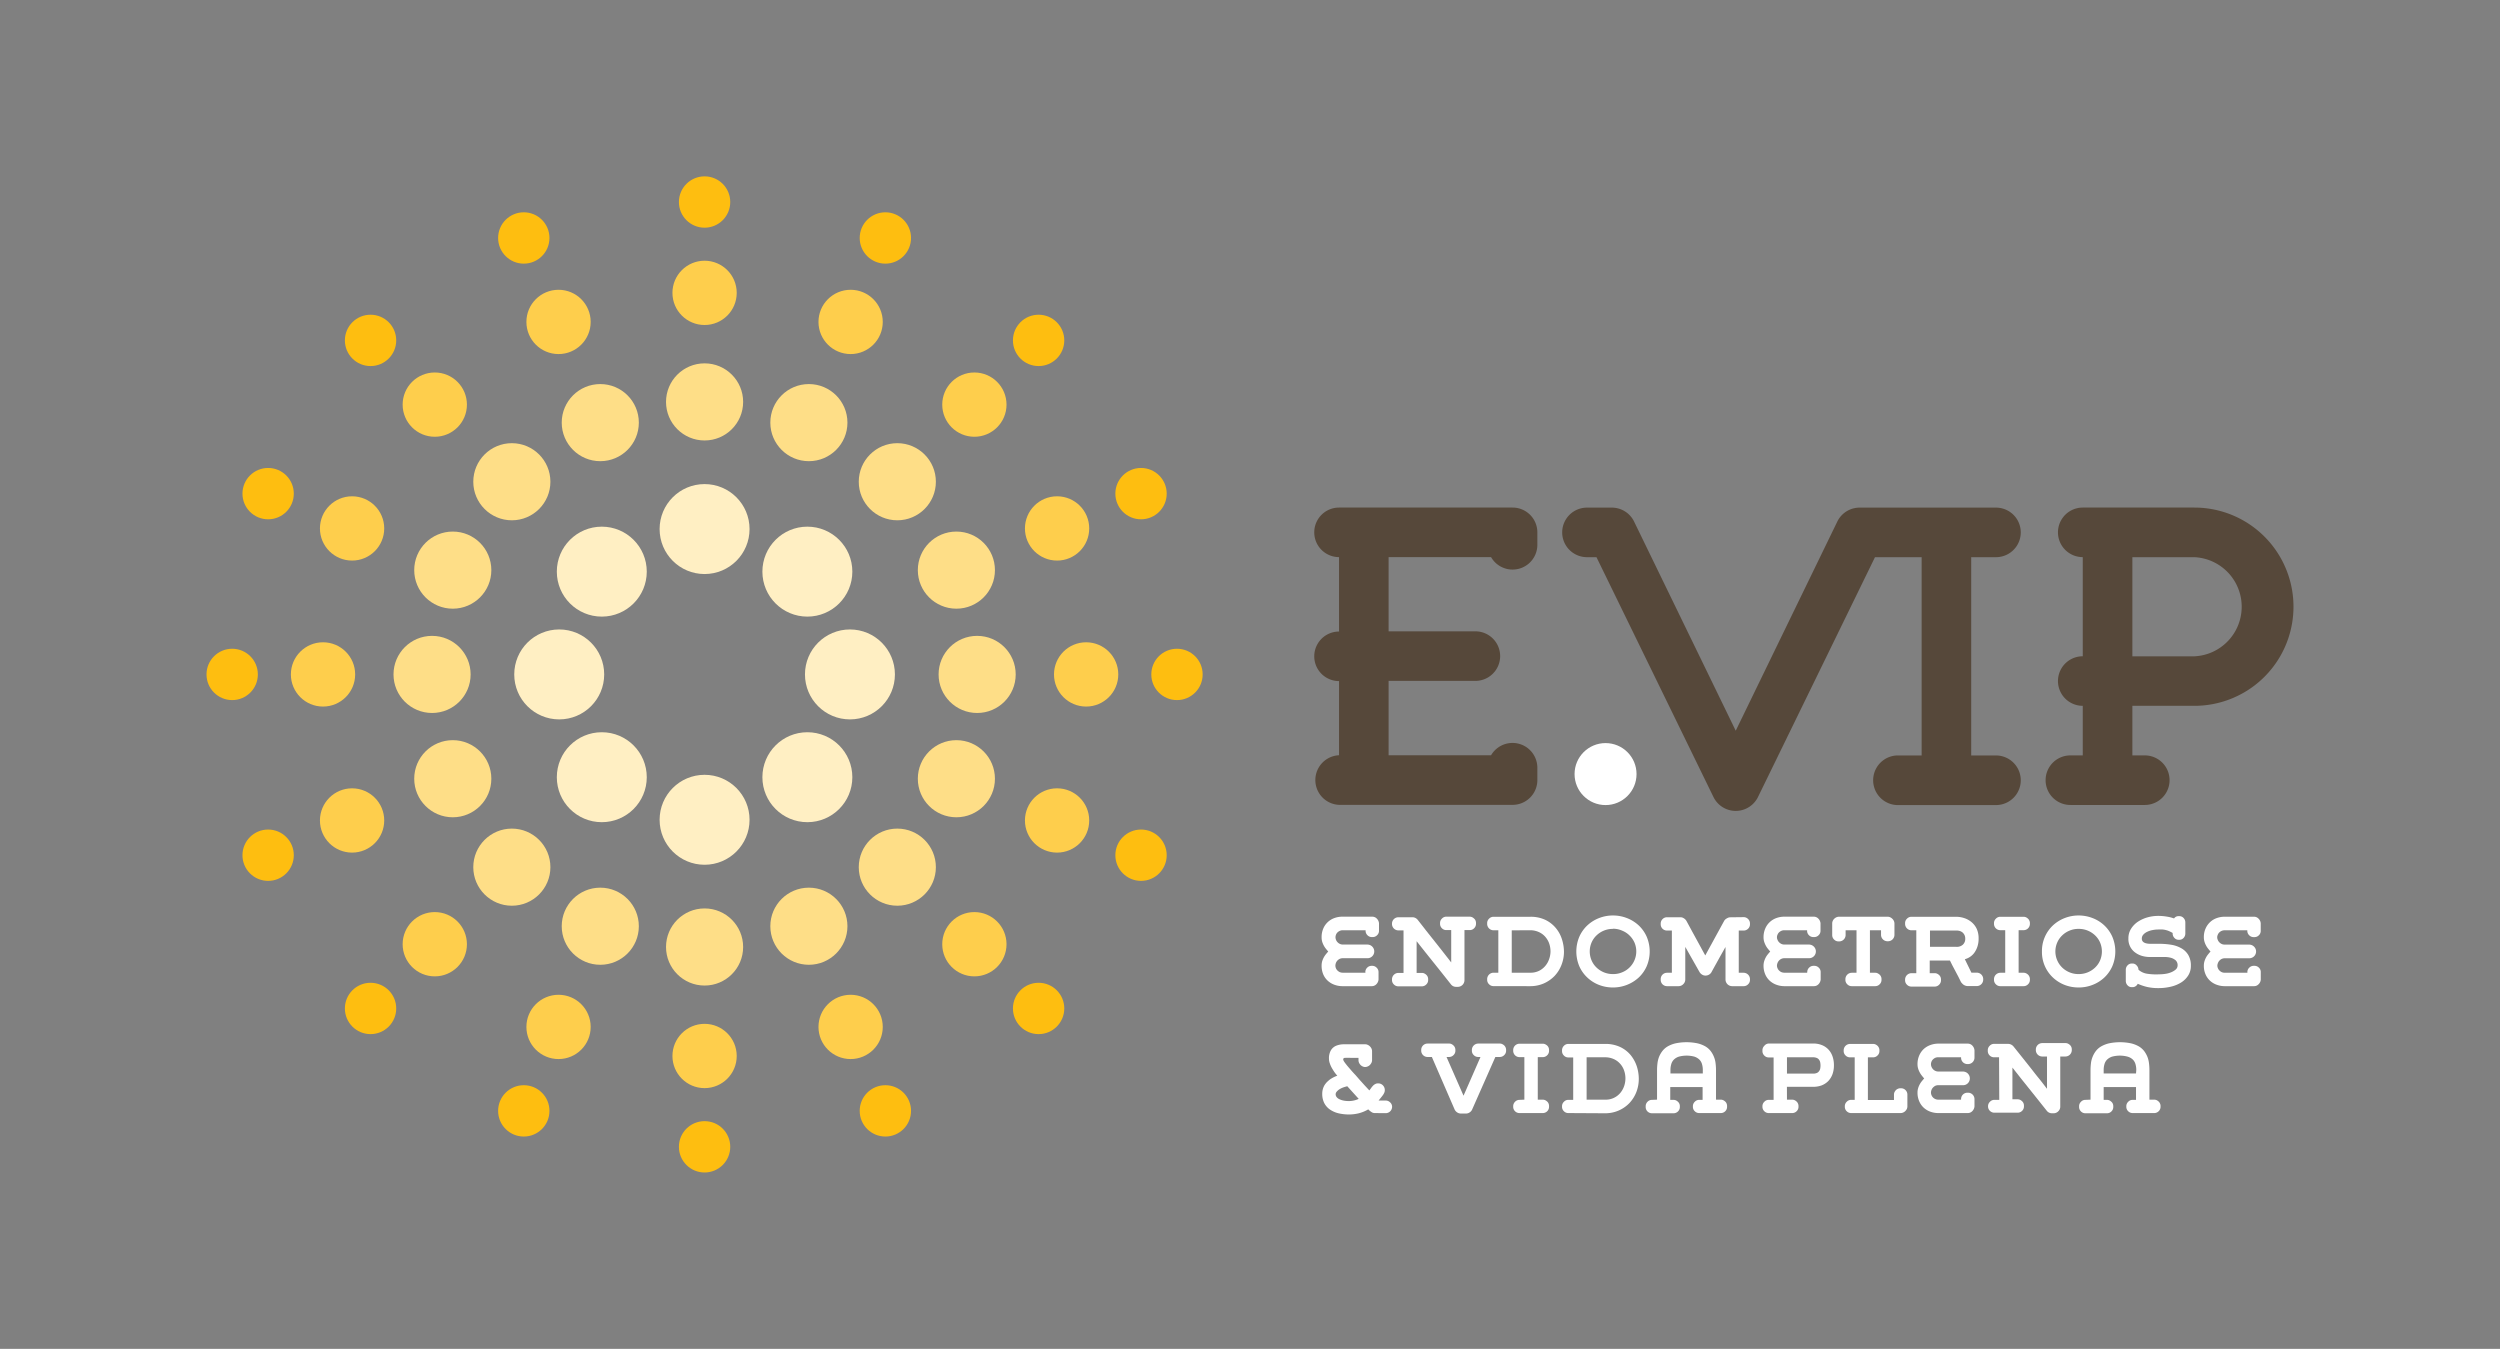 <svg xmlns="http://www.w3.org/2000/svg" viewBox="0 0 479.15 258.52"><rect x="0" y="0" width="479.15" height="258.52" fill="#808080" stroke="none"/><defs><style>.cls-1{fill:#56483a;}.cls-2{fill:#fff;}.cls-3{fill:#ffefc3;}.cls-4{fill:#fede87;}.cls-5{fill:#fece4c;}.cls-6{fill:#febe10;}.cls-7{fill:none;}</style></defs><g id="Layer_2" data-name="Layer 2"><g id="ESTRUTURA"><path class="cls-1" d="M387.3,149.55a4.75,4.75,0,0,1-4.75,4.75h-19a4.76,4.76,0,0,1,0-9.51h4.75v-38h-8.94l-22.44,46a4.75,4.75,0,0,1-8.5,0l-22.44-46h-1.82a4.75,4.75,0,0,1,0-9.5h4.75a4.75,4.75,0,0,1,4.25,2.61l19.51,40.15L352.17,99.9a4.75,4.75,0,0,1,4.25-2.61h26.13a4.75,4.75,0,0,1,0,9.5H377.8v38h4.75A4.76,4.76,0,0,1,387.3,149.55Z"/><path class="cls-1" d="M266.14,106.78V121h16.63a4.75,4.75,0,1,1,0,9.5H266.14v14.25h19.64a4.76,4.76,0,0,1,8.87,2.38v2.38a4.75,4.75,0,0,1-4.75,4.75H256.64a4.76,4.76,0,0,1,0-9.51V130.54a4.75,4.75,0,0,1,0-9.5V106.78a4.75,4.75,0,0,1,0-9.5H289.9a4.75,4.75,0,0,1,4.75,4.75v2.38a4.75,4.75,0,0,1-8.87,2.37Z"/><circle class="cls-2" cx="307.72" cy="148.36" r="5.94"/><path class="cls-1" d="M420.57,97.28H399.18a4.75,4.75,0,0,0,0,9.5v19a4.75,4.75,0,0,0,0,9.5v9.5h-2.37a4.75,4.75,0,0,0,0,9.5h14.26a4.75,4.75,0,0,0,0-9.5h-2.38v-9.5h11.88a19,19,0,0,0,0-38Zm0,28.51H408.69v-19h11.88a9.51,9.51,0,0,1,0,19Z"/><path class="cls-2" d="M261.68,186.32a1.17,1.17,0,0,1,.35-.85,1.16,1.16,0,0,1,.85-.36H263a1.16,1.16,0,0,1,.85.36,1.14,1.14,0,0,1,.36.85v1.42a1.46,1.46,0,0,1-.4.88,1.2,1.2,0,0,1-.9.39h-5.61a4.48,4.48,0,0,1-1.51-.26,3.82,3.82,0,0,1-1.28-.75,3.54,3.54,0,0,1-.88-1.22,4.13,4.13,0,0,1-.33-1.7,3,3,0,0,1,.11-.85,4.43,4.43,0,0,1,.31-.74,4.49,4.49,0,0,1,.42-.62c.15-.19.3-.35.43-.5-.13-.15-.28-.32-.43-.51a4.06,4.06,0,0,1-.42-.63,4.43,4.43,0,0,1-.31-.74,2.94,2.94,0,0,1-.11-.84,4.14,4.14,0,0,1,.33-1.71,3.65,3.65,0,0,1,2.16-2,4.47,4.47,0,0,1,1.51-.25H263a1.2,1.2,0,0,1,.9.39,1.46,1.46,0,0,1,.4.88v1.43a1.14,1.14,0,0,1-.36.85,1.16,1.16,0,0,1-.85.36h-.16a1.16,1.16,0,0,1-.85-.36,1.17,1.17,0,0,1-.35-.85v-.1h-4.34a1.39,1.39,0,0,0-.63.13,1.58,1.58,0,0,0-.44.31,1.25,1.25,0,0,0-.27.44,1.25,1.25,0,0,0,0,.93,1.29,1.29,0,0,0,.27.45,1.48,1.48,0,0,0,.44.34,1.27,1.27,0,0,0,.63.14H262a1.55,1.55,0,0,1,.59.11,1.36,1.36,0,0,1,.71.73,1.33,1.33,0,0,1,.09.49,1.3,1.3,0,0,1-1.39,1.29h-4.63a1.39,1.39,0,0,0-.63.14,1.48,1.48,0,0,0-.44.34,1.43,1.43,0,0,0-.27.46,1.54,1.54,0,0,0-.09.48,1.35,1.35,0,0,0,.09.47,1.3,1.3,0,0,0,.27.43,1.64,1.64,0,0,0,.44.33,1.54,1.54,0,0,0,.63.13h4.34Z"/><path class="cls-2" d="M269,178.32H268a1.23,1.23,0,0,1-1.21-1.2V177a1.23,1.23,0,0,1,1.21-1.2h2.7a1.28,1.28,0,0,1,.57.13,1.4,1.4,0,0,1,.46.38c.54.69,1.08,1.37,1.6,2.05l1.59,2,1.58,2,1.64,2.1v-6.2h-.93a1.13,1.13,0,0,1-.85-.35,1.16,1.16,0,0,1-.36-.85v-.17a1.15,1.15,0,0,1,.36-.83,1.11,1.11,0,0,1,.85-.37h4.47a1.2,1.2,0,0,1,.47.1,1.46,1.46,0,0,1,.38.27.94.94,0,0,1,.27.38,1.17,1.17,0,0,1,.09.45v.17a1.16,1.16,0,0,1-.36.85,1.13,1.13,0,0,1-.85.35h-1v9.6a1.28,1.28,0,0,1-1.29,1.28h-.31a1.23,1.23,0,0,1-1-.49l-1.67-2.11-1.6-2-1.6-2-1.7-2.15v6.08h1a1,1,0,0,1,.47.1,1.42,1.42,0,0,1,.38.26,1.15,1.15,0,0,1,.27.38,1.22,1.22,0,0,1,.09.46v.17a1.14,1.14,0,0,1-.36.84,1.16,1.16,0,0,1-.85.36H268a1.16,1.16,0,0,1-.85-.36,1.14,1.14,0,0,1-.36-.84v-.17a1.23,1.23,0,0,1,1.21-1.2H269Z"/><path class="cls-2" d="M286.24,189a1.16,1.16,0,0,1-.85-.36,1.14,1.14,0,0,1-.36-.84v-.17a1.23,1.23,0,0,1,1.21-1.2h.93V178.3h-.93a1.23,1.23,0,0,1-1.21-1.21v-.17a1.15,1.15,0,0,1,.36-.84,1.17,1.17,0,0,1,.85-.37h7a6.54,6.54,0,0,1,3,.62,6,6,0,0,1,2,1.6,6.27,6.27,0,0,1,1.14,2.15,8,8,0,0,1,.37,2.31,6.89,6.89,0,0,1-.49,2.58,6.49,6.49,0,0,1-1.34,2.11,6.57,6.57,0,0,1-2.05,1.41,6.48,6.48,0,0,1-2.59.52Zm3.5-10.69v8.12h3.53a3.66,3.66,0,0,0,1.78-.4,3.77,3.77,0,0,0,1.2-1,4,4,0,0,0,.69-1.31,4.44,4.44,0,0,0,.23-1.34,4.61,4.61,0,0,0-.29-1.65,3.94,3.94,0,0,0-.82-1.3,3.58,3.58,0,0,0-1.24-.84,4,4,0,0,0-1.55-.3Z"/><path class="cls-2" d="M309.15,175.46a7.32,7.32,0,0,1,2.67.5,7.05,7.05,0,0,1,2.25,1.4,6.68,6.68,0,0,1,1.54,2.18,7.26,7.26,0,0,1,0,5.64,6.68,6.68,0,0,1-1.54,2.18,7.26,7.26,0,0,1-4.92,1.9,7.29,7.29,0,0,1-2.68-.49,6.86,6.86,0,0,1-2.24-1.41,6.64,6.64,0,0,1-1.54-2.17,7.29,7.29,0,0,1,0-5.65,6.68,6.68,0,0,1,1.54-2.18,7,7,0,0,1,2.24-1.4A7.29,7.29,0,0,1,309.15,175.46Zm0,2.57a4.48,4.48,0,0,0-3.2,1.29,4.16,4.16,0,0,0-.93,1.37,4.37,4.37,0,0,0,0,3.33,4.1,4.1,0,0,0,.93,1.38,4.48,4.48,0,0,0,3.2,1.29,4.32,4.32,0,0,0,1.78-.35,4.2,4.2,0,0,0,1.41-.94,4.31,4.31,0,0,0,.94-4.71,4.35,4.35,0,0,0-.94-1.37,4.2,4.2,0,0,0-1.41-.94A4.32,4.32,0,0,0,309.15,178Z"/><path class="cls-2" d="M334.19,175.78a1.16,1.16,0,0,1,.85.36,1.18,1.18,0,0,1,.36.84v.17a1.16,1.16,0,0,1-.36.85,1.19,1.19,0,0,1-.85.35h-.94v8.09h.94a1.23,1.23,0,0,1,1.21,1.2v.17a1.14,1.14,0,0,1-.36.84,1.16,1.16,0,0,1-.85.36H332a1.28,1.28,0,0,1-1.29-1.28V181.5c-.46.82-.92,1.62-1.36,2.42s-.89,1.6-1.33,2.41a1.25,1.25,0,0,1-.47.47,1.32,1.32,0,0,1-.67.18,1.2,1.2,0,0,1-.65-.18,1.5,1.5,0,0,1-.49-.48L323,181.48v6.25a1.23,1.23,0,0,1-.38.89,1.24,1.24,0,0,1-.91.39h-2.22a1.21,1.21,0,0,1-1.2-1.2v-.17a1.21,1.21,0,0,1,1.2-1.2h.94v-8.09h-.94a1.2,1.2,0,0,1-.85-.35,1.19,1.19,0,0,1-.35-.85V177a1.22,1.22,0,0,1,.35-.84,1.17,1.17,0,0,1,.85-.36h2.58a1.16,1.16,0,0,1,.64.19,1.47,1.47,0,0,1,.5.49c.59,1.08,1.18,2.18,1.79,3.29l1.83,3.35,3.63-6.64A1.3,1.3,0,0,1,331,176a1.2,1.2,0,0,1,.65-.19Z"/><path class="cls-2" d="M346.38,186.32a1.13,1.13,0,0,1,.35-.85,1.16,1.16,0,0,1,.85-.36h.16a1.16,1.16,0,0,1,.85.36,1.14,1.14,0,0,1,.36.85v1.42a1.46,1.46,0,0,1-.4.88,1.2,1.2,0,0,1-.9.39H342a4.46,4.46,0,0,1-1.5-.26,3.82,3.82,0,0,1-1.28-.75,3.54,3.54,0,0,1-.88-1.22,4.12,4.12,0,0,1-.34-1.7,3,3,0,0,1,.12-.85,4.43,4.43,0,0,1,.31-.74,3.75,3.75,0,0,1,.42-.62c.15-.19.3-.35.43-.5-.13-.15-.28-.32-.43-.51a3.46,3.46,0,0,1-.42-.63,4.43,4.43,0,0,1-.31-.74,2.94,2.94,0,0,1-.12-.84,4.14,4.14,0,0,1,.34-1.71,3.65,3.65,0,0,1,2.16-2,4.46,4.46,0,0,1,1.5-.25h5.62a1.2,1.2,0,0,1,.9.39,1.46,1.46,0,0,1,.4.88v1.43a1.14,1.14,0,0,1-.36.85,1.16,1.16,0,0,1-.85.36h-.16a1.16,1.16,0,0,1-.85-.36,1.13,1.13,0,0,1-.35-.85v-.1H342a1.38,1.38,0,0,0-.62.13,1.58,1.58,0,0,0-.44.31,1.25,1.25,0,0,0-.27.44,1.13,1.13,0,0,0,0,.93,1.29,1.29,0,0,0,.27.45,1.48,1.48,0,0,0,.44.34,1.26,1.26,0,0,0,.62.14h4.63a1.57,1.57,0,0,1,.6.11,1.5,1.5,0,0,1,.43.3,1.39,1.39,0,0,1,.28.43,1.33,1.33,0,0,1,.09.49,1.28,1.28,0,0,1-.36.89,1.31,1.31,0,0,1-1,.4H342a1.38,1.38,0,0,0-.62.14,1.48,1.48,0,0,0-.44.34,1.43,1.43,0,0,0-.27.46,1.58,1.58,0,0,0-.1.48,1.37,1.37,0,0,0,.1.47,1.3,1.3,0,0,0,.27.43,1.64,1.64,0,0,0,.44.33,1.52,1.52,0,0,0,.62.13h4.35Z"/><path class="cls-2" d="M360.52,178.3h-2.13v8.14h1a1,1,0,0,1,.47.1,1.66,1.66,0,0,1,.39.26,1.12,1.12,0,0,1,.26.38,1.06,1.06,0,0,1,.1.46v.17a1.14,1.14,0,0,1-.36.84,1.16,1.16,0,0,1-.85.36H354.9a1.16,1.16,0,0,1-.85-.36,1.14,1.14,0,0,1-.36-.84v-.17a1.23,1.23,0,0,1,1.21-1.2h.92V178.3h-2.09v.92a1.23,1.23,0,0,1-1.21,1.21h-.15a1.14,1.14,0,0,1-.85-.36,1.16,1.16,0,0,1-.36-.85V177a1.19,1.19,0,0,1,.1-.49,1.3,1.3,0,0,1,.28-.41,1.37,1.37,0,0,1,.42-.29,1.21,1.21,0,0,1,.49-.11h9.35a1.13,1.13,0,0,1,.48.11,1.46,1.46,0,0,1,.41.29,1.33,1.33,0,0,1,.29.41,1.21,1.21,0,0,1,.11.49v2.19a1.23,1.23,0,0,1-1.21,1.21h-.15a1.23,1.23,0,0,1-1.21-1.21Z"/><path class="cls-2" d="M375.9,188.34l-.55-1.12-.53-1c-.18-.34-.36-.68-.53-1s-.36-.72-.56-1.12h-3.88v2.42h.95a1,1,0,0,1,.47.1,1.42,1.42,0,0,1,.38.26,1.15,1.15,0,0,1,.27.38,1.22,1.22,0,0,1,.09.46v.17a1.14,1.14,0,0,1-.36.84,1.16,1.16,0,0,1-.85.36h-4.46a1.16,1.16,0,0,1-.85-.36,1.14,1.14,0,0,1-.36-.84v-.17a1.23,1.23,0,0,1,1.21-1.2h.94V178.3h-.94a1.23,1.23,0,0,1-1.21-1.21v-.17a1.15,1.15,0,0,1,.36-.84,1.17,1.17,0,0,1,.85-.37l8.56,0a5,5,0,0,1,1.59.26,4.19,4.19,0,0,1,1.37.76,3.74,3.74,0,0,1,1,1.3,4.38,4.38,0,0,1,.36,1.84,4.76,4.76,0,0,1-.26,1.65,4.24,4.24,0,0,1-.63,1.18,3.22,3.22,0,0,1-.86.76,3.17,3.17,0,0,1-.89.38l1.26,2.58h1.05a1.23,1.23,0,0,1,1.21,1.2v.17a1.23,1.23,0,0,1-1.21,1.2h-1.79a1.44,1.44,0,0,1-1.16-.67Zm-6-10v3.13h5.06a1.7,1.7,0,0,0,1.26-.43,1.51,1.51,0,0,0,.44-1.14,1.54,1.54,0,0,0-.15-.7,1.5,1.5,0,0,0-.39-.5,1.68,1.68,0,0,0-.55-.28,2.49,2.49,0,0,0-.61-.08Z"/><path class="cls-2" d="M384.32,186.44v-8.16h-.94a1.21,1.21,0,0,1-1.21-1.2v-.17a1.15,1.15,0,0,1,.36-.83,1.13,1.13,0,0,1,.85-.37h4.46a1.2,1.2,0,0,1,.47.1,1.46,1.46,0,0,1,.38.27,1,1,0,0,1,.26.38,1,1,0,0,1,.1.45v.17a1.21,1.21,0,0,1-1.21,1.2h-.95v8.16h.95a1,1,0,0,1,.47.1,1.42,1.42,0,0,1,.38.26,1.12,1.12,0,0,1,.26.38,1.06,1.06,0,0,1,.1.46v.17a1.14,1.14,0,0,1-.36.84,1.16,1.16,0,0,1-.85.36h-4.46a1.16,1.16,0,0,1-.85-.36,1.14,1.14,0,0,1-.36-.84v-.17a1.23,1.23,0,0,1,1.21-1.2Z"/><path class="cls-2" d="M398.39,175.46a7.41,7.41,0,0,1,2.68.5,6.9,6.9,0,0,1,2.24,1.4,6.68,6.68,0,0,1,1.54,2.18,7.26,7.26,0,0,1,0,5.64,6.68,6.68,0,0,1-1.54,2.18,6.9,6.9,0,0,1-2.24,1.4,7.2,7.2,0,0,1-2.68.5,7.32,7.32,0,0,1-2.68-.49,7,7,0,0,1-2.24-1.41,6.68,6.68,0,0,1-2.11-5,6.72,6.72,0,0,1,2.11-5,7.12,7.12,0,0,1,2.24-1.4A7.33,7.33,0,0,1,398.39,175.46Zm0,2.57a4.32,4.32,0,0,0-1.78.35,4.41,4.41,0,0,0-1.41.94,4.16,4.16,0,0,0-.93,1.37,4.3,4.3,0,0,0,.93,4.71,4.41,4.41,0,0,0,1.41.94,4.32,4.32,0,0,0,1.78.35,4.48,4.48,0,0,0,3.2-1.29,4.1,4.1,0,0,0,.93-1.38,4.37,4.37,0,0,0,0-3.33,4.16,4.16,0,0,0-.93-1.37,4.48,4.48,0,0,0-3.2-1.29Z"/><path class="cls-2" d="M413.81,186.74a8.36,8.36,0,0,0,1.19-.09,4.55,4.55,0,0,0,1.14-.31,3.11,3.11,0,0,0,.87-.53,1.05,1.05,0,0,0,.35-.79,1.25,1.25,0,0,0-.35-.94,2.32,2.32,0,0,0-.87-.49,4.53,4.53,0,0,0-1.13-.17l-1.14,0H412a5.41,5.41,0,0,1-1.42-.2,4.19,4.19,0,0,1-1.31-.63,3.17,3.17,0,0,1-1.34-2.73,3.36,3.36,0,0,1,.54-1.9,4.45,4.45,0,0,1,1.37-1.36,6.56,6.56,0,0,1,1.83-.8,7.68,7.68,0,0,1,1.91-.26,9.88,9.88,0,0,1,1.66.13,7.22,7.22,0,0,1,1.44.36,1,1,0,0,1,.87-.44h.15a1.06,1.06,0,0,1,.81.36,1.21,1.21,0,0,1,.33.85v2.11a1.21,1.21,0,0,1-.33.85,1.06,1.06,0,0,1-.81.36h-.15a1.05,1.05,0,0,1-.8-.36,1.18,1.18,0,0,1-.34-.85v-.1a6.52,6.52,0,0,0-.58-.3,3.43,3.43,0,0,0-.59-.22,4.46,4.46,0,0,0-.71-.14,8.19,8.19,0,0,0-.92,0,5.7,5.7,0,0,0-1.06.11,4.19,4.19,0,0,0-1,.32,2.33,2.33,0,0,0-.75.54,1.11,1.11,0,0,0-.3.77c0,.67.57,1,1.72,1h1.63a13.92,13.92,0,0,1,2.27.18,5.79,5.79,0,0,1,1.93.66,3.58,3.58,0,0,1,1.34,1.28,3.87,3.87,0,0,1,.51,2.09,3.36,3.36,0,0,1-.52,1.88,4.28,4.28,0,0,1-1.37,1.34,6.48,6.48,0,0,1-2,.8,10.13,10.13,0,0,1-2.37.26,9.35,9.35,0,0,1-2.21-.24,10,10,0,0,1-1.71-.59,1.09,1.09,0,0,1-.41.47,1,1,0,0,1-.59.18h-.15a1.06,1.06,0,0,1-.81-.36,1.21,1.21,0,0,1-.33-.85v-2.11a1.19,1.19,0,0,1,.33-.85,1.06,1.06,0,0,1,.81-.36h.15a1,1,0,0,1,.78.36,1.19,1.19,0,0,1,.36.83,3.26,3.26,0,0,0,1.5.74A11.2,11.2,0,0,0,413.81,186.74Z"/><path class="cls-2" d="M430.73,186.32a1.14,1.14,0,0,1,.36-.85,1.16,1.16,0,0,1,.85-.36h.16a1.17,1.17,0,0,1,.85.36,1.13,1.13,0,0,1,.35.85v1.42a1.35,1.35,0,0,1-.4.88,1.17,1.17,0,0,1-.89.39h-5.62a4.46,4.46,0,0,1-1.5-.26,3.73,3.73,0,0,1-1.28-.75,3.54,3.54,0,0,1-.88-1.22,4,4,0,0,1-.34-1.7,3,3,0,0,1,.12-.85,3.91,3.91,0,0,1,.73-1.36c.15-.19.29-.35.43-.5-.14-.15-.28-.32-.43-.51a3.46,3.46,0,0,1-.42-.63,3.73,3.73,0,0,1-.31-.74,2.94,2.94,0,0,1-.12-.84,4,4,0,0,1,.34-1.71,3.68,3.68,0,0,1,.88-1.23,3.6,3.6,0,0,1,1.28-.76,4.46,4.46,0,0,1,1.5-.25H432a1.17,1.17,0,0,1,.89.39,1.35,1.35,0,0,1,.4.88v1.43a1.13,1.13,0,0,1-.35.85,1.17,1.17,0,0,1-.85.36h-.16a1.16,1.16,0,0,1-.85-.36,1.14,1.14,0,0,1-.36-.85v-.1h-4.34a1.38,1.38,0,0,0-.62.13,1.58,1.58,0,0,0-.44.31,1.25,1.25,0,0,0-.27.44,1.13,1.13,0,0,0,0,.93,1.29,1.29,0,0,0,.27.45,1.48,1.48,0,0,0,.44.34,1.26,1.26,0,0,0,.62.14H431a1.57,1.57,0,0,1,.6.11,1.5,1.5,0,0,1,.43.3,1.39,1.39,0,0,1,.28.43,1.33,1.33,0,0,1,.09.49,1.28,1.28,0,0,1-.36.89,1.31,1.31,0,0,1-1,.4h-4.63a1.38,1.38,0,0,0-.62.14,1.48,1.48,0,0,0-.44.34,1.43,1.43,0,0,0-.27.46,1.33,1.33,0,0,0-.1.48,1.17,1.17,0,0,0,.1.47,1.3,1.3,0,0,0,.27.43,1.64,1.64,0,0,0,.44.33,1.52,1.52,0,0,0,.62.13h4.34Z"/><path class="cls-2" d="M263.46,213.33a1.08,1.08,0,0,1-.55-.16,3.46,3.46,0,0,1-.67-.55,6.93,6.93,0,0,1-1.81.75,7.87,7.87,0,0,1-1.85.23,8.65,8.65,0,0,1-2.1-.24,4.89,4.89,0,0,1-1.63-.74,3.43,3.43,0,0,1-1.06-1.24,3.92,3.92,0,0,1-.37-1.74,3.28,3.28,0,0,1,.12-.91,3.2,3.2,0,0,1,.32-.75,4,4,0,0,1,.47-.6c.18-.17.36-.33.54-.47a5.75,5.75,0,0,1,1.44-.74,7.35,7.35,0,0,1-.57-.71c-.18-.27-.35-.54-.51-.83a5,5,0,0,1-.37-.86,2.57,2.57,0,0,1-.15-.84,3.07,3.07,0,0,1,.37-1.63,2.16,2.16,0,0,1,.95-.85,3.94,3.94,0,0,1,1.35-.3c.5,0,1,0,1.52,0h2.76a1,1,0,0,1,.48.11,1.37,1.37,0,0,1,.42.29,1.4,1.4,0,0,1,.3.42,1.29,1.29,0,0,1,.11.5v1.72a1.21,1.21,0,0,1-.11.49,2,2,0,0,1-.29.42,1.3,1.3,0,0,1-.43.29,1.1,1.1,0,0,1-.5.11,1,1,0,0,1-.48-.11,1.33,1.33,0,0,1-.41-.29,1.62,1.62,0,0,1-.28-.42,1.19,1.19,0,0,1-.1-.49v-.44H258.9a9.37,9.37,0,0,0-1.13,0c-.22,0-.33.13-.33.29a.88.88,0,0,0,.15.39,4.83,4.83,0,0,0,.38.52c.14.19.3.38.47.58s.32.36.44.51h0c.31.36.62.7.91,1l.87,1c.29.31.57.63.86.95l.93,1c.11-.15.23-.3.34-.46a4,4,0,0,1,.36-.44,1.51,1.51,0,0,1,.43-.32,1.08,1.08,0,0,1,.56-.13,1.24,1.24,0,0,1,.91.38,1.27,1.27,0,0,1,.36.92,1.19,1.19,0,0,1-.1.49,2.48,2.48,0,0,1-.27.47c-.11.15-.24.32-.38.49s-.29.35-.44.54h1.38a1.2,1.2,0,0,1,.47.1,1.46,1.46,0,0,1,.38.27,1.05,1.05,0,0,1,.27.38,1.13,1.13,0,0,1,.09.45,1.23,1.23,0,0,1-1.21,1.22Zm-5.24-5.14a7.67,7.67,0,0,0-.78.23,4,4,0,0,0-.72.35,2.34,2.34,0,0,0-.52.45.78.78,0,0,0-.21.5.89.89,0,0,0,.2.56,1.46,1.46,0,0,0,.53.4,3.42,3.42,0,0,0,.8.26,5.27,5.27,0,0,0,1,.09,4.48,4.48,0,0,0,1.89-.42Z"/><path class="cls-2" d="M280.5,210c.55-1.24,1.09-2.48,1.63-3.71l1.62-3.71h-.44a1.16,1.16,0,0,1-.85-.36,1.14,1.14,0,0,1-.36-.84v-.17a1.23,1.23,0,0,1,1.21-1.2h4.14a1,1,0,0,1,.46.1,1.48,1.48,0,0,1,.39.26,1.21,1.21,0,0,1,.36.84v.17a1.14,1.14,0,0,1-.36.84,1.16,1.16,0,0,1-.85.36h-.85l-4.45,10.07a1.24,1.24,0,0,1-.46.54,1.2,1.2,0,0,1-.71.23h-1a1.25,1.25,0,0,1-.73-.24,1.36,1.36,0,0,1-.46-.54l-4.36-10.06h-.84a1.21,1.21,0,0,1-1.2-1.2v-.17a1.21,1.21,0,0,1,1.2-1.2h4.14a1,1,0,0,1,.47.1,1.46,1.46,0,0,1,.38.27,1.19,1.19,0,0,1,.27.39,1.22,1.22,0,0,1,.09.46v.15a1.14,1.14,0,0,1-.36.84,1.16,1.16,0,0,1-.85.36h-.49Z"/><path class="cls-2" d="M292.16,210.76v-8.15h-.94a1.21,1.21,0,0,1-1.2-1.2v-.17a1.21,1.21,0,0,1,1.2-1.2h4.46a1,1,0,0,1,.47.1,1.66,1.66,0,0,1,.39.26,1.15,1.15,0,0,1,.35.84v.17a1.16,1.16,0,0,1-.35.84,1.18,1.18,0,0,1-.86.36h-.95v8.15h.95a1.2,1.2,0,0,1,.47.1,1.7,1.7,0,0,1,.39.27,1,1,0,0,1,.26.38,1.13,1.13,0,0,1,.09.45v.17a1.19,1.19,0,0,1-.35.85,1.21,1.21,0,0,1-.86.35h-4.46a1.2,1.2,0,0,1-.85-.35,1.19,1.19,0,0,1-.35-.85V212a1.18,1.18,0,0,1,.35-.83,1.15,1.15,0,0,1,.85-.37Z"/><path class="cls-2" d="M300.59,213.33a1.17,1.17,0,0,1-.85-.35,1.16,1.16,0,0,1-.36-.85V212a1.15,1.15,0,0,1,.36-.83,1.11,1.11,0,0,1,.85-.37h.93v-8.13h-.93a1.14,1.14,0,0,1-.85-.36,1.16,1.16,0,0,1-.36-.85v-.17a1.19,1.19,0,0,1,.36-.85,1.14,1.14,0,0,1,.85-.36h7a6.57,6.57,0,0,1,3,.62,5.88,5.88,0,0,1,2,1.59,6.85,6.85,0,0,1,1.14,2.15,7.93,7.93,0,0,1,.36,2.31,7,7,0,0,1-.48,2.59,6.56,6.56,0,0,1-1.34,2.1,6.39,6.39,0,0,1-4.64,1.93Zm3.5-10.69v8.12h3.53a3.63,3.63,0,0,0,3-1.38,4.18,4.18,0,0,0,.69-1.3,4.55,4.55,0,0,0-.07-3,3.72,3.72,0,0,0-.81-1.29,3.56,3.56,0,0,0-1.24-.85,4,4,0,0,0-1.55-.3Z"/><path class="cls-2" d="M317.59,210.76v-5.68a11,11,0,0,1,.08-1.27,5,5,0,0,1,.3-1.24,4.73,4.73,0,0,1,.63-1.11,3.56,3.56,0,0,1,1-.89,5.6,5.6,0,0,1,1.52-.6,10.32,10.32,0,0,1,4.24,0,5.74,5.74,0,0,1,1.52.6,3.56,3.56,0,0,1,1,.89,4.68,4.68,0,0,1,.62,1.11,4.6,4.6,0,0,1,.31,1.24,11,11,0,0,1,.08,1.27v5.68h.92a1.15,1.15,0,0,1,.46.1,1.51,1.51,0,0,1,.39.27,1,1,0,0,1,.26.38,1.13,1.13,0,0,1,.09.45v.17a1.15,1.15,0,0,1-.35.85,1.19,1.19,0,0,1-.85.35h-4.14a1.19,1.19,0,0,1-.85-.35,1.16,1.16,0,0,1-.36-.85V212a1.15,1.15,0,0,1,.36-.83,1.13,1.13,0,0,1,.85-.37h.65v-2.45h-6.2v2.45h.63a1.2,1.2,0,0,1,.47.1,1.46,1.46,0,0,1,.38.27,1.05,1.05,0,0,1,.27.38,1.13,1.13,0,0,1,.09.45v.17a1.16,1.16,0,0,1-.36.85,1.19,1.19,0,0,1-.85.35h-4.13a1.21,1.21,0,0,1-.86-.35,1.19,1.19,0,0,1-.35-.85V212a1.18,1.18,0,0,1,.35-.83,1.15,1.15,0,0,1,.86-.37Zm8.77-5.68a3.92,3.92,0,0,0-.15-1.11,2,2,0,0,0-.5-.88,2.54,2.54,0,0,0-.95-.57,5.73,5.73,0,0,0-3,0,2.46,2.46,0,0,0-.95.57,2,2,0,0,0-.5.88,3.92,3.92,0,0,0-.15,1.11v.66h6.2Z"/><path class="cls-2" d="M342.49,210.76h1a1.15,1.15,0,0,1,.46.1,1.51,1.51,0,0,1,.39.27,1,1,0,0,1,.26.38,1.14,1.14,0,0,1,.1.45v.17a1.16,1.16,0,0,1-.36.85,1.19,1.19,0,0,1-.85.35H339a1.17,1.17,0,0,1-.85-.35,1.16,1.16,0,0,1-.36-.85V212a1.15,1.15,0,0,1,.36-.83,1.11,1.11,0,0,1,.85-.37h.93v-8.13H339a1.14,1.14,0,0,1-.85-.36,1.16,1.16,0,0,1-.36-.85v-.17a1.19,1.19,0,0,1,.36-.85A1.14,1.14,0,0,1,339,200h8.49a4.38,4.38,0,0,1,1.66.29,3.51,3.51,0,0,1,1.26.83,3.65,3.65,0,0,1,.8,1.32,5,5,0,0,1,.28,1.73,4.93,4.93,0,0,1-.28,1.72,3.8,3.8,0,0,1-.8,1.3,3.64,3.64,0,0,1-1.26.83,4.64,4.64,0,0,1-1.67.28h-5Zm0-8.12v3.13h5a1.75,1.75,0,0,0,.74-.13,1,1,0,0,0,.43-.37,1.16,1.16,0,0,0,.21-.5,3.11,3.11,0,0,0,0-1.11,1.24,1.24,0,0,0-.21-.52,1,1,0,0,0-.43-.36,1.74,1.74,0,0,0-.74-.14Z"/><path class="cls-2" d="M363,209.79a1.07,1.07,0,0,1,.1-.47,1.7,1.7,0,0,1,.26-.38,1.16,1.16,0,0,1,.39-.26,1,1,0,0,1,.46-.1h.15a1.15,1.15,0,0,1,.86.36,1.19,1.19,0,0,1,.35.85v2.27a1.21,1.21,0,0,1-.11.49,1.64,1.64,0,0,1-.29.4,1.34,1.34,0,0,1-.42.28,1.19,1.19,0,0,1-.49.1h-9.47a1.19,1.19,0,0,1-.85-.35,1.16,1.16,0,0,1-.36-.85V212a1.15,1.15,0,0,1,.36-.83,1.13,1.13,0,0,1,.85-.37h.68v-8.15h-.9a1.16,1.16,0,0,1-.85-.36,1.14,1.14,0,0,1-.36-.84v-.17a1.23,1.23,0,0,1,1.21-1.2H359a1.07,1.07,0,0,1,.47.1,1.42,1.42,0,0,1,.38.26,1.22,1.22,0,0,1,.26.38,1.06,1.06,0,0,1,.1.46v.17a1.14,1.14,0,0,1-.36.84,1.16,1.16,0,0,1-.85.36h-1v8.17h5Z"/><path class="cls-2" d="M375.86,210.64a1.21,1.21,0,0,1,1.2-1.21h.16a1.23,1.23,0,0,1,1.21,1.21v1.42a1.46,1.46,0,0,1-.4.88,1.2,1.2,0,0,1-.9.39h-5.62a4.46,4.46,0,0,1-1.5-.25,3.82,3.82,0,0,1-1.28-.75,3.58,3.58,0,0,1-.88-1.23,4.09,4.09,0,0,1-.34-1.7,2.84,2.84,0,0,1,.12-.84,3.82,3.82,0,0,1,.31-.74,3.54,3.54,0,0,1,.42-.62c.15-.19.3-.36.43-.51a6.32,6.32,0,0,1-.43-.51,4.06,4.06,0,0,1-.42-.63,3.82,3.82,0,0,1-.31-.74,2.84,2.84,0,0,1-.12-.84,4.09,4.09,0,0,1,.34-1.7,3.72,3.72,0,0,1,.88-1.24,3.82,3.82,0,0,1,1.28-.75,4.46,4.46,0,0,1,1.5-.26h5.62a1.2,1.2,0,0,1,.9.39,1.48,1.48,0,0,1,.4.89v1.43a1.23,1.23,0,0,1-1.21,1.21h-.16a1.21,1.21,0,0,1-1.2-1.21v-.1h-4.35a1.52,1.52,0,0,0-.62.12,1.61,1.61,0,0,0-.44.32,1.21,1.21,0,0,0-.27.43,1.27,1.27,0,0,0,0,.94,1.5,1.5,0,0,0,.27.45,1.48,1.48,0,0,0,.44.34,1.38,1.38,0,0,0,.62.14h4.63a1.4,1.4,0,0,1,.6.11,1.21,1.21,0,0,1,.43.29,1.52,1.52,0,0,1,.28.43,1.37,1.37,0,0,1,.09.49,1.3,1.3,0,0,1-1.4,1.3h-4.63a1.38,1.38,0,0,0-.62.13,1.7,1.7,0,0,0-.44.35,1.33,1.33,0,0,0-.27.46,1.45,1.45,0,0,0-.09.48,1.29,1.29,0,0,0,.09.46,1.34,1.34,0,0,0,.27.44,1.43,1.43,0,0,0,.44.32,1.38,1.38,0,0,0,.62.13h4.35Z"/><path class="cls-2" d="M383.14,202.64h-.95a1.17,1.17,0,0,1-.85-.35,1.16,1.16,0,0,1-.36-.85v-.17a1.15,1.15,0,0,1,.36-.83,1.11,1.11,0,0,1,.85-.37h2.7a1.3,1.3,0,0,1,.57.14,1.37,1.37,0,0,1,.46.37l1.6,2,1.59,2c.53.67,1.05,1.36,1.58,2s1.08,1.39,1.64,2.1v-6.19h-.93a1.23,1.23,0,0,1-1.21-1.2v-.17a1.23,1.23,0,0,1,1.21-1.2h4.47a1,1,0,0,1,.47.1,1.42,1.42,0,0,1,.38.26,1.1,1.1,0,0,1,.27.38,1.22,1.22,0,0,1,.09.46v.17a1.23,1.23,0,0,1-1.21,1.2h-1v9.6a1.22,1.22,0,0,1-.37.89,1.23,1.23,0,0,1-.92.39h-.31a1.24,1.24,0,0,1-1-.5l-1.67-2.1-1.6-2-1.6-2-1.7-2.16v6.08h1a1.2,1.2,0,0,1,.47.1,1.46,1.46,0,0,1,.38.27,1.05,1.05,0,0,1,.27.38,1.13,1.13,0,0,1,.09.45v.17a1.16,1.16,0,0,1-.36.85,1.19,1.19,0,0,1-.85.35h-4.46a1.19,1.19,0,0,1-.85-.35,1.16,1.16,0,0,1-.36-.85V212a1.15,1.15,0,0,1,.36-.83,1.13,1.13,0,0,1,.85-.37h.94Z"/><path class="cls-2" d="M400.67,210.76v-5.68a11,11,0,0,1,.08-1.27,4.6,4.6,0,0,1,.31-1.24,4.68,4.68,0,0,1,.62-1.11,3.56,3.56,0,0,1,1-.89,5.74,5.74,0,0,1,1.52-.6,10.32,10.32,0,0,1,4.24,0,5.6,5.6,0,0,1,1.52.6,3.74,3.74,0,0,1,1,.89,5.06,5.06,0,0,1,.62,1.11,5,5,0,0,1,.3,1.24,11,11,0,0,1,.08,1.27v5.68h.92a1.24,1.24,0,0,1,.47.1,1.46,1.46,0,0,1,.38.27,1,1,0,0,1,.26.38,1,1,0,0,1,.1.45v.17a1.16,1.16,0,0,1-.36.85,1.19,1.19,0,0,1-.85.35h-4.14a1.19,1.19,0,0,1-.85-.35,1.16,1.16,0,0,1-.36-.85V212a1.15,1.15,0,0,1,.36-.83,1.13,1.13,0,0,1,.85-.37h.65v-2.45h-6.2v2.45h.63a1.2,1.2,0,0,1,.47.1,1.46,1.46,0,0,1,.38.27.94.94,0,0,1,.27.38,1.13,1.13,0,0,1,.09.45v.17a1.16,1.16,0,0,1-.36.85,1.17,1.17,0,0,1-.85.35h-4.13a1.17,1.17,0,0,1-.85-.35,1.16,1.16,0,0,1-.36-.85V212a1.15,1.15,0,0,1,.36-.83,1.11,1.11,0,0,1,.85-.37Zm8.77-5.68a3.92,3.92,0,0,0-.15-1.11,2,2,0,0,0-.5-.88,2.46,2.46,0,0,0-1-.57,5.73,5.73,0,0,0-3,0,2.54,2.54,0,0,0-.95.57,2,2,0,0,0-.5.88,3.92,3.92,0,0,0-.15,1.11v.66h6.2Z"/><circle class="cls-3" cx="154.74" cy="109.56" r="8.62"/><circle class="cls-3" cx="115.34" cy="148.96" r="8.62"/><circle class="cls-3" cx="154.74" cy="148.96" r="8.62"/><circle class="cls-3" cx="115.34" cy="109.56" r="8.62"/><circle class="cls-3" cx="135.04" cy="157.12" r="8.62"/><circle class="cls-3" cx="135.04" cy="101.4" r="8.62"/><circle class="cls-3" cx="162.9" cy="129.26" r="8.62"/><circle class="cls-3" cx="107.18" cy="129.26" r="8.62"/><circle class="cls-4" cx="171.98" cy="92.33" r="7.39"/><circle class="cls-4" cx="98.1" cy="166.2" r="7.39"/><circle class="cls-4" cx="171.98" cy="166.2" r="7.39"/><circle class="cls-4" cx="98.1" cy="92.33" r="7.39"/><circle class="cls-4" cx="135.04" cy="181.5" r="7.39"/><circle class="cls-4" cx="135.04" cy="77.03" r="7.39"/><circle class="cls-4" cx="187.28" cy="129.26" r="7.39"/><circle class="cls-4" cx="82.81" cy="129.26" r="7.39"/><circle class="cls-4" cx="155.03" cy="81" r="7.39"/><circle class="cls-4" cx="115.05" cy="177.52" r="7.39"/><circle class="cls-4" cx="183.3" cy="149.25" r="7.39"/><circle class="cls-4" cx="86.78" cy="109.27" r="7.39"/><circle class="cls-4" cx="155.03" cy="177.52" r="7.39"/><circle class="cls-4" cx="115.05" cy="81" r="7.39"/><circle class="cls-4" cx="183.3" cy="109.27" r="7.39"/><circle class="cls-4" cx="86.78" cy="149.25" r="7.39"/><circle class="cls-5" cx="186.75" cy="77.55" r="6.16"/><circle class="cls-5" cx="83.33" cy="180.97" r="6.16"/><circle class="cls-5" cx="186.75" cy="180.97" r="6.16"/><circle class="cls-5" cx="83.33" cy="77.55" r="6.16"/><circle class="cls-5" cx="135.04" cy="202.39" r="6.16"/><circle class="cls-5" cx="135.04" cy="56.13" r="6.16"/><circle class="cls-5" cx="208.17" cy="129.26" r="6.16"/><circle class="cls-5" cx="61.91" cy="129.26" r="6.16"/><circle class="cls-5" cx="163.03" cy="61.7" r="6.16"/><circle class="cls-5" cx="107.05" cy="196.82" r="6.16"/><circle class="cls-5" cx="202.6" cy="157.25" r="6.16"/><circle class="cls-5" cx="67.48" cy="101.28" r="6.16"/><circle class="cls-5" cx="163.03" cy="196.82" r="6.16"/><circle class="cls-5" cx="107.05" cy="61.7" r="6.16"/><circle class="cls-5" cx="202.6" cy="101.28" r="6.16"/><circle class="cls-5" cx="67.48" cy="157.25" r="6.16"/><circle class="cls-6" cx="199.06" cy="65.24" r="4.92"/><circle class="cls-6" cx="71.02" cy="193.28" r="4.92"/><circle class="cls-6" cx="199.06" cy="193.28" r="4.92"/><circle class="cls-6" cx="71.02" cy="65.24" r="4.92"/><circle class="cls-6" cx="135.04" cy="219.8" r="4.92"/><circle class="cls-6" cx="135.04" cy="38.72" r="4.92"/><circle class="cls-6" cx="225.58" cy="129.26" r="4.92"/><circle class="cls-6" cx="44.5" cy="129.26" r="4.92"/><circle class="cls-6" cx="169.69" cy="45.61" r="4.92"/><circle class="cls-6" cx="100.39" cy="212.91" r="4.92"/><circle class="cls-6" cx="218.69" cy="163.91" r="4.92"/><circle class="cls-6" cx="51.39" cy="94.61" r="4.92"/><circle class="cls-6" cx="169.69" cy="212.91" r="4.92"/><circle class="cls-6" cx="100.39" cy="45.61" r="4.92"/><circle class="cls-6" cx="218.69" cy="94.61" r="4.92"/><circle class="cls-6" cx="51.39" cy="163.91" r="4.92"/><rect class="cls-7" width="479.15" height="258.52"/></g></g></svg>